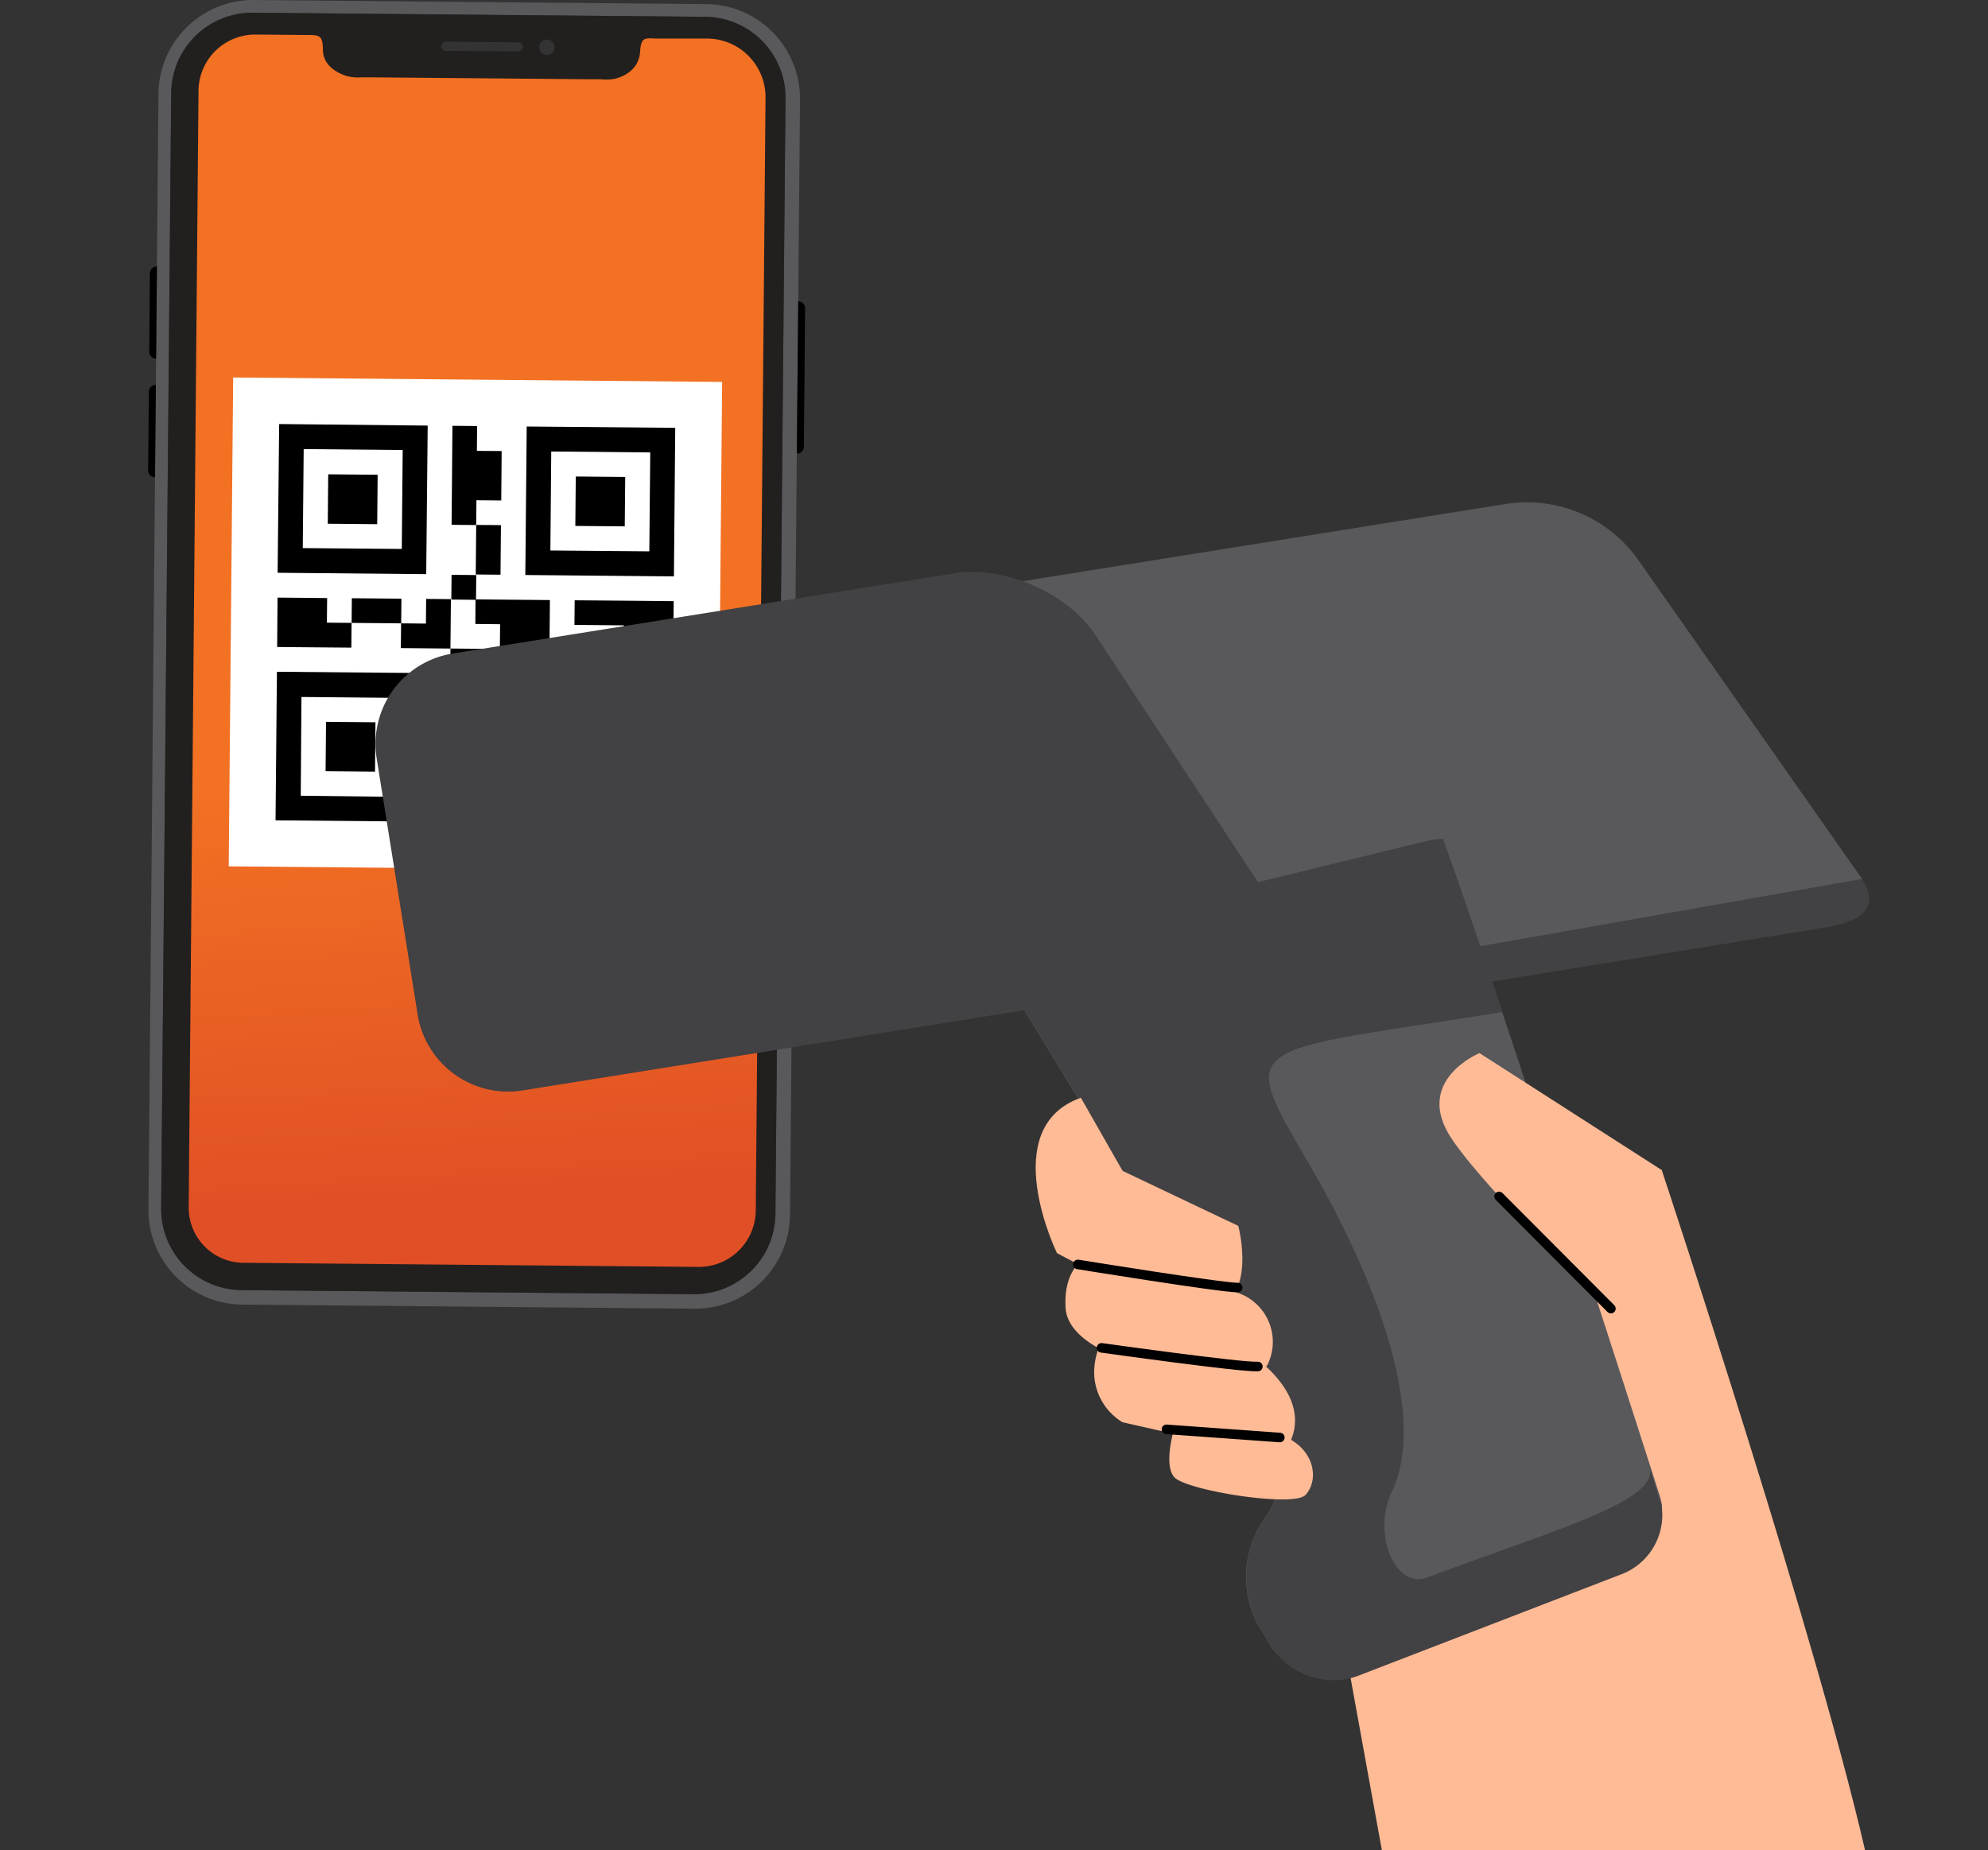 <svg id="Layer_1" data-name="Layer 1" xmlns="http://www.w3.org/2000/svg" xmlns:xlink="http://www.w3.org/1999/xlink" viewBox="0 0 257.79 240"><rect x="0" y="0" width="257.79" height="240" fill="#333333" stroke="none"/><defs><style>.cls-1,.cls-9{fill:none;}.cls-2{clip-path:url(#clip-path);}.cls-3{fill:#ffbb96;}.cls-4{clip-path:url(#clip-path-2);}.cls-5{fill:url(#linear-gradient);}.cls-6{fill:#59595c;}.cls-7{fill:#221f1f;}.cls-8{fill:#fff;}.cls-9{stroke:#000;stroke-linecap:round;stroke-linejoin:round;stroke-width:1.24px;}.cls-10{clip-path:url(#clip-path-3);}.cls-11{fill:#424143;}</style><clipPath id="clip-path"><rect class="cls-1" x="-258.07" y="36.09" width="251.68" height="203.91" rx="14.56"/></clipPath><clipPath id="clip-path-2"><path class="cls-1" d="M25,11.25,23.47,156.6A7.24,7.24,0,0,0,30.85,164l60.13.44a7.54,7.54,0,0,0,7.83-7.25L100.36,11.8a7.69,7.69,0,0,0-7.67-7.61L85.8,4.14c-1.47,0-3.26.08-3.37,1.9s-.2,2.89-2,3.43a6.55,6.55,0,0,1-1.93.06H77.17L48,9.31H46.71a6.55,6.55,0,0,1-1.93-.14c-1.8-.57-2.2-1.85-2.27-3.75s-1.53-1.6-3-1.61l-6.95-.06q-.33,0-.66,0A7.51,7.51,0,0,0,25,11.25"/></clipPath><linearGradient id="linear-gradient" x1="-1804.54" y1="912.94" x2="-1803.68" y2="912.94" gradientTransform="matrix(0, 225.7, 230, 0, -209915.11, 407293.42)" gradientUnits="userSpaceOnUse"><stop offset="0" stop-color="#f27123"/><stop offset="0.48" stop-color="#f27123"/><stop offset="0.77" stop-color="#e04f25"/><stop offset="1" stop-color="#e04f25"/></linearGradient><clipPath id="clip-path-3"><rect class="cls-1" y="31.13" width="257.79" height="208.87" rx="14.92"/></clipPath></defs><g class="cls-2"><polygon class="cls-3" points="-15.05 215.27 -60.71 233.25 -56.01 255.39 2.05 255.39 -15.05 215.27"/></g><g class="cls-4"><rect class="cls-5" x="17.56" y="1.67" width="88.71" height="165.14" transform="translate(-6.4 5.1) rotate(-4.49)"/></g><path class="cls-6" d="M103.74,12.92A12.28,12.28,0,0,0,91.57.53L32.94,0A12.28,12.28,0,0,0,20.55,12.17l-1.3,144.65a12.27,12.27,0,0,0,12.17,12.39l58.63.53a12.28,12.28,0,0,0,12.39-12.17Zm-3.19,144.52a10.52,10.52,0,0,1-10.61,10.42l-58.62-.53A10.52,10.52,0,0,1,20.9,156.72L22.2,12.07A10.51,10.51,0,0,1,32.81,1.65l58.63.53a10.51,10.51,0,0,1,10.42,10.61Z"/><path d="M103.33,58.83h0a.9.9,0,0,0,.91-.9L104.4,40a.89.89,0,0,0-.89-.91"/><path d="M20.35,34.55h0a.9.9,0,0,0-.91.9l-.09,10.17a.89.89,0,0,0,.89.91"/><path d="M20.21,49.93h0a.89.89,0,0,0-.91.89L19.21,61a.9.9,0,0,0,.89.91"/><path class="cls-7" d="M101.86,12.79A10.51,10.51,0,0,0,91.44,2.18L32.81,1.65A10.51,10.51,0,0,0,22.2,12.07L20.9,156.72a10.52,10.52,0,0,0,10.42,10.61l58.62.53a10.52,10.52,0,0,0,10.61-10.42ZM71.92,6.13a1,1,0,1,1-1-1,1,1,0,0,1,1,1m-14-.72,9.19.08a.66.66,0,0,1,.71.6.65.65,0,0,1-.72.58l-9.19-.08a.64.64,0,0,1-.7-.6.64.64,0,0,1,.71-.58M98,157.12a7.38,7.38,0,0,1-7.62,7.2l-58.69-.53a7.15,7.15,0,0,1-7.22-7.33L25.74,11.93a7.36,7.36,0,0,1,7.35-7.45l6.78.06c1.44,0,2,0,2,1.85S43.27,9.32,45,9.88a6.26,6.26,0,0,0,1.89.15h1.28l28.45.25,1.28,0a6.62,6.62,0,0,0,1.89-.07C81.57,9.71,82.88,8.6,83,6.71S83.62,4.94,85.05,5L91.77,5a7.61,7.61,0,0,1,7.5,7.58Z"/><rect class="cls-8" x="29.94" y="49.24" width="63.41" height="63.41" transform="translate(-19.85 141.86) rotate(-89.48)"/><path d="M55.46,55.2,36.2,55,36,74.29l19.27.18Zm-3.36,16-12.84-.11.12-12.84,12.84.12Z"/><rect x="42.54" y="61.54" width="6.41" height="6.41" transform="translate(-19.42 109.91) rotate(-89.48)"/><path d="M35.73,106.4l19.27.17.17-19.27-19.26-.17Zm3.36-16,12.84.12-.12,12.84L39,103.21Z"/><rect x="42.25" y="93.65" width="6.41" height="6.41" transform="translate(-51.81 141.43) rotate(-89.48)"/><path d="M68.3,55.32l-.18,19.26,19.27.18.17-19.27ZM84.2,71.51,71.37,71.4l.11-12.84,12.84.12Z"/><rect x="74.64" y="61.83" width="6.41" height="6.41" transform="translate(12.1 142.29) rotate(-89.48)"/><polygon points="42.42 77.57 35.99 77.51 35.94 83.92 45.56 84 45.59 80.79 42.39 80.76 42.42 77.57"/><rect x="58.38" y="84.16" width="6.43" height="6.41" transform="translate(-26.33 148.16) rotate(-89.48)"/><rect x="47.22" y="76.01" width="3.2" height="6.43" transform="translate(-30.84 127.32) rotate(-89.48)"/><polygon points="64.73 93.82 58.33 93.76 58.3 96.96 61.49 96.98 61.46 100.2 64.68 100.23 64.71 97.01 64.73 93.82"/><polygon points="55.26 77.68 55.23 80.88 52.01 80.85 51.98 84.06 58.41 84.12 58.47 77.71 55.26 77.68"/><rect x="60.12" y="69.72" width="6.43" height="3.21" transform="translate(-8.56 134.01) rotate(-89.49)"/><polygon points="64.85 80.96 64.82 84.18 71.25 84.24 71.31 77.83 61.66 77.74 61.64 80.93 64.85 80.96"/><rect x="58.48" y="74.52" width="3.21" height="3.2" transform="matrix(0.01, -1, 1, 0.01, -16.58, 135.5)"/><rect x="64.65" y="100.26" width="6.43" height="6.43" transform="translate(-36.21 170.4) rotate(-89.48)"/><rect x="56.62" y="101.8" width="6.43" height="3.2" transform="translate(-44.09 162.32) rotate(-89.49)"/><rect x="64.75" y="90.62" width="3.21" height="3.21" transform="translate(-26.46 157.75) rotate(-89.49)"/><polygon points="65 64.91 65.05 58.5 61.84 58.48 61.87 55.26 58.67 55.23 58.56 68.07 61.75 68.1 61.78 64.88 65 64.91"/><rect x="72.68" y="101.94" width="6.43" height="3.2" transform="translate(-28.33 178.51) rotate(-89.49)"/><rect x="75.97" y="92.33" width="3.2" height="6.41" transform="translate(-18.66 172.24) rotate(-89.48)"/><rect x="71.12" y="97.09" width="3.21" height="3.21" transform="translate(-26.62 170.53) rotate(-89.48)"/><rect x="67.94" y="93.85" width="3.2" height="3.21" transform="translate(-26.54 164.14) rotate(-89.48)"/><polygon points="80.84 87.54 80.81 90.75 84.03 90.78 84 93.99 87.21 94.02 87.27 87.59 84.06 87.56 80.84 87.54"/><polygon points="83.97 97.19 80.76 97.16 80.67 106.8 87.1 106.86 87.16 100.43 83.94 100.4 83.97 97.19"/><polygon points="68.01 87.42 67.98 90.63 77.6 90.72 77.66 84.29 71.25 84.23 71.22 87.45 68.01 87.42"/><polygon points="74.52 77.86 74.49 81.05 80.9 81.11 80.87 84.32 87.3 84.38 87.36 77.97 80.93 77.91 74.52 77.86"/><path class="cls-9" d="M133,76.12s4.31-1,12.45,11.42,19.3,29.82,19.3,29.82"/><g class="cls-10"><path class="cls-3" d="M208,172s-23.24-16.22-26.1-23.23,5.57-11.45,17.11-4.35,16.48,7.36,16.48,7.36,21,63.33,26.89,90.59S250,274.22,250,274.22l-59.86,26.06L171.54,197.83Z"/><path class="cls-11" d="M236.67,120.3c-11.15,1.79-73.33,11.92-73.33,11.92l-41.91-6.83L149.11,109c5.7-1.9,5.91-12.95,13.09-2.6s12,15.6,36.37,11.7c0,0,39.84-7.71,40.87-6.54,1.78,2,6.92,7.2-2.77,8.75"/><path class="cls-6" d="M241.46,114l-29-41.34a17.68,17.68,0,0,0-17.24-7.29l-121,19.35a17.71,17.71,0,0,0-7.37,3l-5.8,4.08,87,38.66"/><path class="cls-6" d="M187,108.58c7.7,21.19,28.24,85.48,28.24,85.48,1.29,4-2.2,5.42-6.14,6.93L175.28,213.3c-3.93,1.52-8.24,3.91-10.42.3l-1.71-2.81a13.24,13.24,0,0,1,.24-12.95l1.1-1.66a13.2,13.2,0,0,0,.22-12.94L131.9,129.53c-2.2-3.59-.65-7.35,3.45-8.35Z"/><path class="cls-11" d="M215.45,195.06c-.14.06-1.64-5.17-1.52-4.65,1,4.37-12.3,8-29,14.24-3.81,1.42-7.13-5.49-4.43-11.2,4.56-9.66-1.76-27-10.64-42.29-9.52-16.37-8.95-14.47,24.9-19.88h.07c-3-9-5.76-17.1-7.71-22.47-.58,0-1.16.1-1.73.17l-50,12.2c-4.1,1-5.65,4.76-3.45,8.35l32.81,53.71a13.22,13.22,0,0,1-.22,12.94l-1.1,1.66a13.24,13.24,0,0,0-.24,12.95l1.71,2.81A9.52,9.52,0,0,0,176,217.4l34.43-13.28a8.24,8.24,0,0,0,5-9.06"/><path class="cls-11" d="M163.61,115.16c3.58,5.45,1.25,10.75-5.19,11.78l-90.69,14.5a11.88,11.88,0,0,1-13.57-9.83L48.84,98.34a11.88,11.88,0,0,1,9.83-13.57l65.15-10.42c6.44-1,14.64,2.58,18.22,8Z"/><path class="cls-3" d="M215.51,151.78l-23.66-15.19s-8.74,3.59-3.54,11.21,20.58,21.93,20.58,21.93Z"/><path class="cls-3" d="M145.57,151.87l15,7.13s2.66,9.85-3.91,11.05c-4.45.81-19.6-7.52-19.6-7.52s-7.93-16.23,3.1-20.15"/><path class="cls-3" d="M140.7,163.21s-2.83,1.36-2.52,6.43,9.49,7.62,13.74,8.33,11.29,1.3,12.46-1a6.72,6.72,0,0,0-3.83-9.27C155.52,165.72,140.7,163.21,140.7,163.21Z"/><path class="cls-3" d="M144.48,172.27s-2.53,1.4-2.6,5.76a7.63,7.63,0,0,0,3.68,6.44l20.29,4.58s5.29-4.68-1-11.15C158.31,171.2,144.48,172.27,144.48,172.27Z"/><path class="cls-3" d="M152.46,184.61s-1.75,5.28-.17,7,15.46,3.94,17,2.29c2.06-2.26,1-7.18-4.91-8.22A81.17,81.17,0,0,0,152.46,184.61Z"/><line class="cls-9" x1="194.39" y1="155.18" x2="208.89" y2="169.73"/><path class="cls-9" d="M139.77,164s18.5,3,20.72,3"/><path class="cls-9" d="M142.84,174.82s18.12,2.55,20.27,2.42"/><line class="cls-9" x1="151.26" y1="185.39" x2="165.96" y2="186.45"/></g></svg>